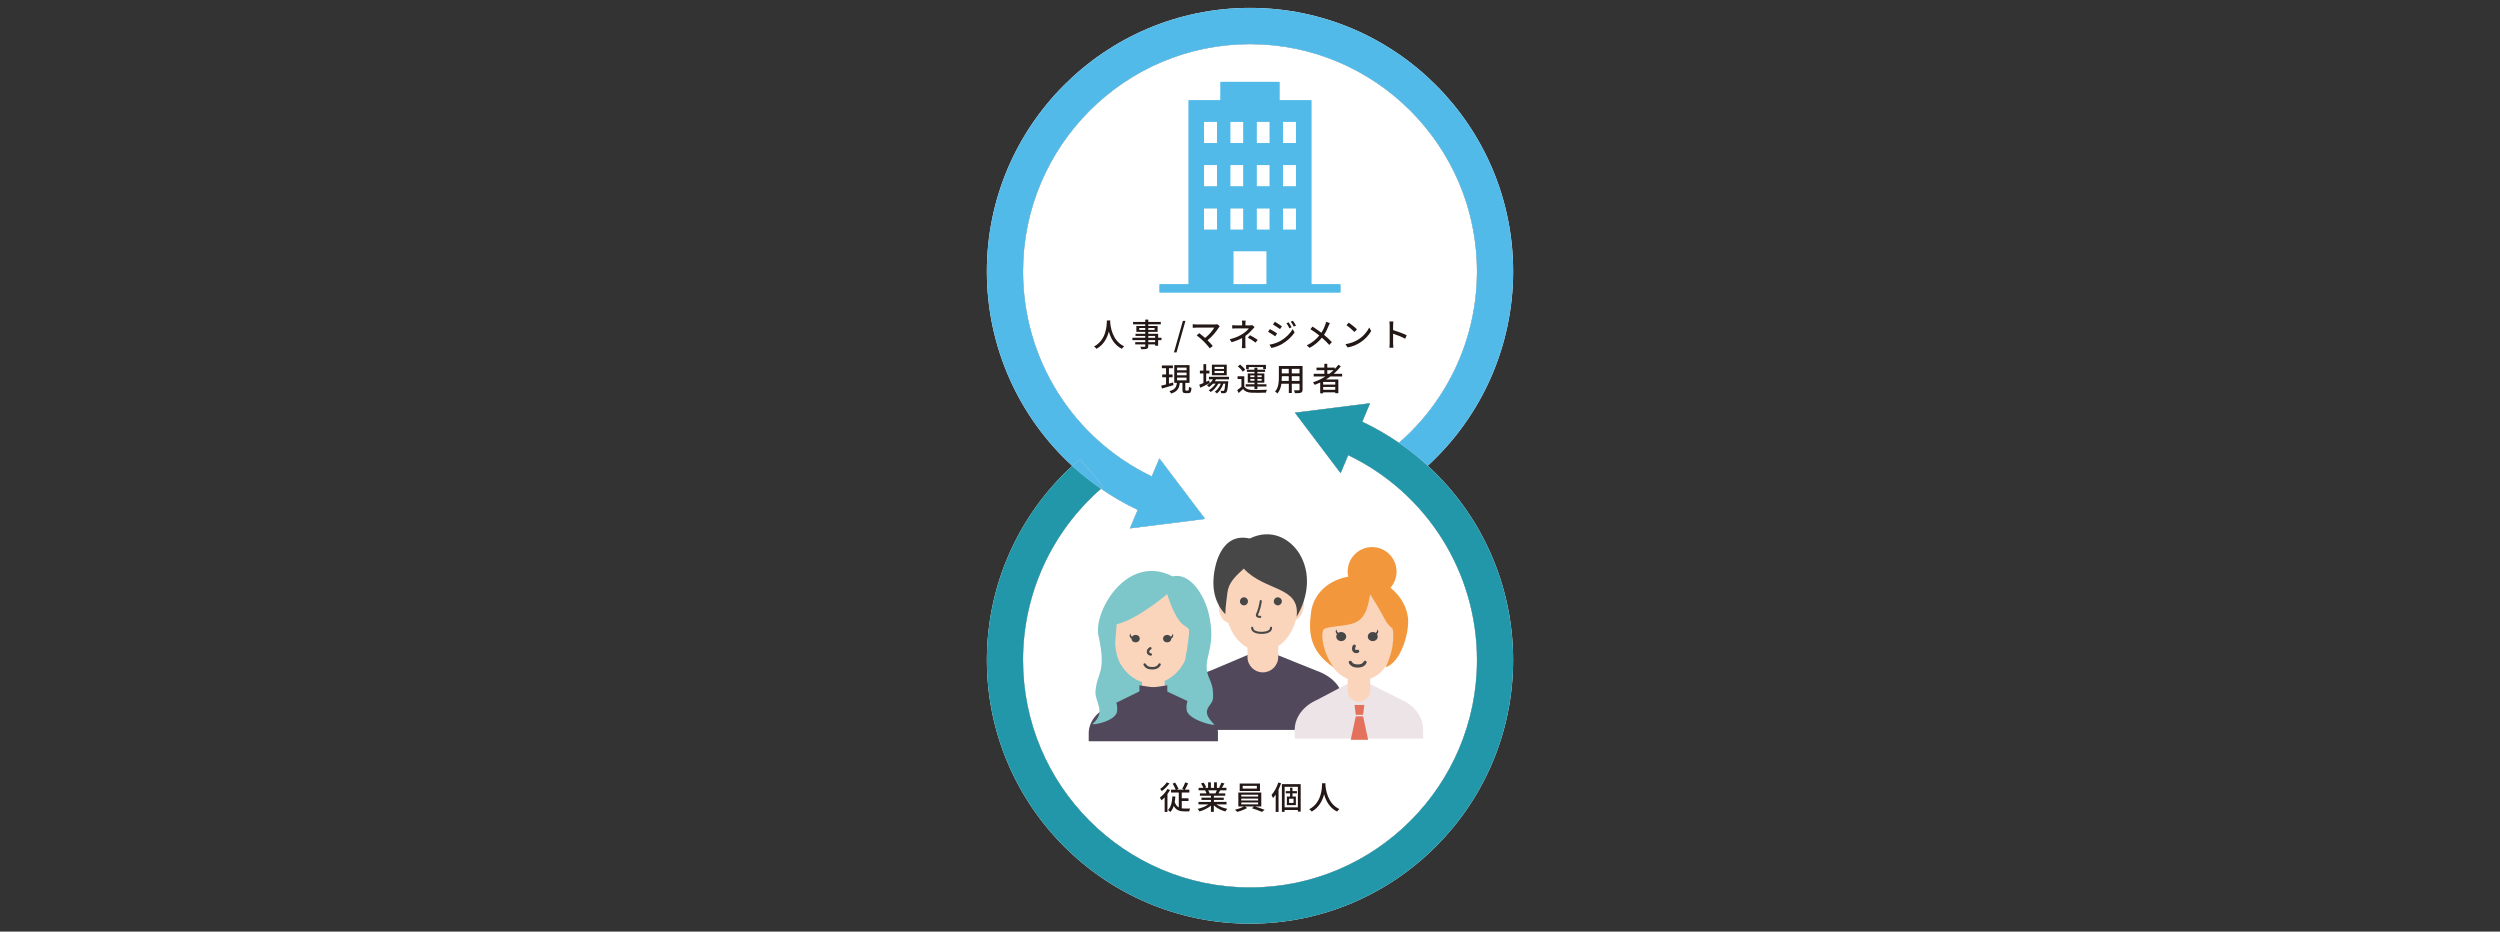 <?xml version="1.0" encoding="utf-8"?>
<!-- Generator: Adobe Illustrator 26.5.0, SVG Export Plug-In . SVG Version: 6.00 Build 0)  -->
<svg version="1.1" id="レイヤー_1" xmlns="http://www.w3.org/2000/svg" xmlns:xlink="http://www.w3.org/1999/xlink" x="0px"
	 y="0px" viewBox="0 0 950 354" style="enable-background:new 0 0 950 354;" xml:space="preserve">
<rect x="0" y="0" width="950" height="354" fill="#333333" stroke="none"/>
<style type="text/css">
	.st0{fill:#FFFFFF;}
	.st1{fill:#52B9E8;}
	.st2{fill:#52BAE9;}
	.st3{fill:#51485B;}
	.st4{fill:#FAD5BB;}
	.st5{fill:#484748;}
	.st6{fill:none;stroke:#484748;stroke-width:0.8;stroke-linecap:round;stroke-miterlimit:10;}
	.st7{fill:#F2973B;}
	.st8{fill:#EDE4E7;}
	.st9{fill:#E4715C;}
	.st10{fill:#7DC6CA;}
	.st11{fill:#231815;}
	.st12{fill:#2197A9;}
</style>
<g>
	<g>
		<g>
			<g>
				<g>
					<g>
						<path class="st0" d="M498.31,108.03V38.11h-12.12v-6.99h-22.39v6.99h-12.12v69.92h-11.05v3.1h68.72v-3.1H498.31z M462.49,87.3
							h-5v-8.14h5V87.3z M462.49,70.85h-5v-8.14h5V70.85z M462.49,54.4h-5v-8.14h5V54.4z M487.51,46.26h5.01v8.14h-5.01V46.26z
							 M487.51,62.71h5.01v8.14h-5.01V62.71z M487.51,79.16h5.01v8.14h-5.01V79.16z M477.5,46.26h5v8.14h-5V46.26z M477.5,62.71h5
							v8.14h-5V62.71z M477.5,79.16h5v8.14h-5V79.16z M467.49,46.26h5.01v8.14h-5.01V46.26z M467.49,62.71h5.01v8.14h-5.01V62.71z
							 M467.49,79.16h5.01v8.14h-5.01V79.16z M468.66,95.44h12.67v12.59h-12.67V95.44z"/>
					</g>
				</g>
			</g>
			<g>
				<g>
					<g>
						<path class="st0" d="M498.31,108.03V38.11h-12.12v-6.99h-22.39v6.99h-12.12v69.92h-11.05v3.1h68.72v-3.1H498.31z M462.49,87.3
							h-5v-8.14h5V87.3z M462.49,70.85h-5v-8.14h5V70.85z M462.49,54.4h-5v-8.14h5V54.4z M487.51,46.26h5.01v8.14h-5.01V46.26z
							 M487.51,62.71h5.01v8.14h-5.01V62.71z M487.51,79.16h5.01v8.14h-5.01V79.16z M477.5,46.26h5v8.14h-5V46.26z M477.5,62.71h5
							v8.14h-5V62.71z M477.5,79.16h5v8.14h-5V79.16z M467.49,46.26h5.01v8.14h-5.01V46.26z M467.49,62.71h5.01v8.14h-5.01V62.71z
							 M467.49,79.16h5.01v8.14h-5.01V79.16z M468.66,95.44h12.67v12.59h-12.67V95.44z"/>
					</g>
				</g>
			</g>
			<g>
				<g>
					<g>
						<path class="st0" d="M498.31,108.03V38.11h-12.12v-6.99h-22.39v6.99h-12.12v69.92h-11.05v3.1h68.72v-3.1H498.31z M462.49,87.3
							h-5v-8.14h5V87.3z M462.49,70.85h-5v-8.14h5V70.85z M462.49,54.4h-5v-8.14h5V54.4z M487.51,46.26h5.01v8.14h-5.01V46.26z
							 M487.51,62.71h5.01v8.14h-5.01V62.71z M487.51,79.16h5.01v8.14h-5.01V79.16z M477.5,46.26h5v8.14h-5V46.26z M477.5,62.71h5
							v8.14h-5V62.71z M477.5,79.16h5v8.14h-5V79.16z M467.49,46.26h5.01v8.14h-5.01V46.26z M467.49,62.71h5.01v8.14h-5.01V62.71z
							 M467.49,79.16h5.01v8.14h-5.01V79.16z M468.66,95.44h12.67v12.59h-12.67V95.44z"/>
					</g>
				</g>
			</g>
		</g>
		<path class="st0" d="M510.22,277.38h-60.68v-11.21c0-4.94,4.34-9.23,10.62-11.39l14.15-5.98h10.85l14.89,5.98
			c6.23,2.18,10.17,6.43,10.17,11.33V277.38z"/>
		<path class="st0" d="M479.88,255.5L479.88,255.5c-3.23,0-5.84-2.62-5.84-5.85v-5.72h11.68v5.72
			C485.72,252.88,483.1,255.5,479.88,255.5"/>
		<path class="st0" d="M471.22,230.48c0,3.4-1.82,6.15-4.05,6.15c-2.24,0-4.05-2.76-4.05-6.15c0-3.4,1.81-6.15,4.05-6.15
			C469.41,224.33,471.22,227.08,471.22,230.48"/>
		<path class="st0" d="M495.44,229.59c0,3.4-1.82,6.15-4.05,6.15c-2.24,0-4.05-2.76-4.05-6.15c0-3.4,1.81-6.15,4.05-6.15
			C493.63,223.44,495.44,226.2,495.44,229.59"/>
		<path class="st0" d="M493.15,229.9c0,9.73-6.15,17.62-13.74,17.62c-7.59,0-13.74-7.89-13.74-17.62c0-9.73,5.89-21.41,13.48-21.41
			C486.74,208.5,493.15,220.17,493.15,229.9"/>
		<path class="st0" d="M474.23,228.51c0,0.84-0.68,1.53-1.53,1.53s-1.53-0.68-1.53-1.53c0-0.84,0.68-1.53,1.53-1.53
			S474.23,227.66,474.23,228.51"/>
		<path class="st0" d="M487.11,228.51c0,0.84-0.68,1.53-1.53,1.53s-1.53-0.68-1.53-1.53c0-0.84,0.68-1.53,1.53-1.53
			S487.11,227.66,487.11,228.51"/>
		<path class="st0" d="M483,238.55c0,1.36-1.61,1.93-3.59,1.93s-3.59-0.57-3.59-1.93"/>
		<path class="st0" d="M479.09,228.41c-0.23,1.69-0.68,3.35-1.35,4.92c-0.06,0.14-0.13,0.29-0.12,0.45
			c0.02,0.26,0.24,0.48,0.49,0.56c0.25,0.08,0.52,0.07,0.78,0.05"/>
		<path class="st0" d="M461.09,221.53c0-6.52,2.92-19.41,13.81-16.89c8.1-3.99,15.27-0.01,18.85,5.72
			c4.61,7.55,3.32,16.76-1.06,24.07c1.59-11.83-11.95-9.57-20.05-18.35c-3.19,2.93-5.75,5.24-6.24,9.18
			c-0.21,2.03-0.66,4.65-0.8,8.11C465.6,233.36,461.09,229.35,461.09,221.53"/>
		<path class="st0" d="M530.69,217.2c0,5.14-4.16,9.31-9.29,9.31c-5.13,0-9.29-4.17-9.29-9.31c0-5.14,4.16-9.31,9.29-9.31
			C526.53,207.9,530.69,212.06,530.69,217.2"/>
		<path class="st0" d="M540.78,280.66h-48.8v-3.26c0-4.97,3.49-9.29,8.54-11.47l11.38-6.02h8.72l11.97,6.02
			c5.01,2.19,8.18,6.47,8.18,11.41V280.66z"/>
		<path class="st0" d="M516.38,266.67L516.38,266.67c-2.36,0-4.28-1.92-4.28-4.28v-7.36h8.56v7.36
			C520.66,264.76,518.75,266.67,516.38,266.67"/>
		<path class="st0" d="M529.75,239.56c0,9.8-3.21,19.08-13.84,19.08c-8.22,0-13.84-9.28-13.84-19.08c0-9.8,6.19-16.4,13.84-16.4
			C523.56,223.16,529.75,229.76,529.75,239.56"/>
		<path class="st0" d="M511.55,241.9c0,0.96-0.85,1.73-1.89,1.73c-1.05,0-1.89-0.78-1.89-1.73c0-0.96,0.85-1.73,1.89-1.73
			C510.7,240.17,511.55,240.95,511.55,241.9"/>
		<path class="st0" d="M523.54,241.9c0,0.96-0.85,1.73-1.89,1.73c-1.05,0-1.89-0.78-1.89-1.73c0-0.96,0.85-1.73,1.89-1.73
			C522.69,240.17,523.54,240.95,523.54,241.9"/>
		<g>
			<path class="st0" d="M515.92,253.68c-1.61,0-2.66-0.54-3.33-1.7c-0.16-0.29-0.06-0.65,0.22-0.82c0.29-0.16,0.65-0.06,0.82,0.22
				c0.33,0.57,0.83,1.1,2.29,1.1c1.56,0,2.04-0.61,2.27-1.07c0.15-0.3,0.51-0.42,0.8-0.27c0.3,0.15,0.42,0.51,0.27,0.8
				C518.69,253.1,517.56,253.68,515.92,253.68z"/>
		</g>
		<path class="st0" d="M521.46,240.57c0.3,0.1,0.55,0.11,0.77,0.08c0.22-0.03,0.41-0.11,0.58-0.23c0.17-0.12,0.3-0.27,0.41-0.47
			c0.1-0.2,0.17-0.44,0.18-0.75c0.25,0.19,0.37,0.54,0.33,0.89c-0.04,0.34-0.23,0.68-0.53,0.88c-0.29,0.21-0.67,0.29-1.01,0.21
			c-0.17-0.04-0.32-0.11-0.45-0.22C521.61,240.85,521.51,240.72,521.46,240.57"/>
		<path class="st0" d="M509.84,240.57c-0.05,0.15-0.15,0.28-0.28,0.39c-0.13,0.1-0.28,0.18-0.45,0.22c-0.34,0.08-0.72,0-1.01-0.21
			c-0.3-0.2-0.49-0.54-0.53-0.88c-0.04-0.34,0.08-0.69,0.33-0.89c0.01,0.31,0.07,0.55,0.18,0.75c0.11,0.2,0.24,0.35,0.41,0.47
			c0.17,0.12,0.36,0.2,0.58,0.23C509.29,240.68,509.54,240.67,509.84,240.57"/>
		<g>
			<path class="st0" d="M515.34,248.2c-0.48,0-0.9-0.19-1.2-0.55c-0.52-0.63-0.53-1.63-0.02-2.43c0.18-0.28,0.55-0.36,0.82-0.19
				c0.28,0.18,0.36,0.55,0.19,0.83c-0.25,0.39-0.23,0.83-0.06,1.03c0.15,0.18,0.43,0.12,0.64,0.04c0.31-0.12,0.65,0.04,0.77,0.34
				c0.12,0.31-0.03,0.65-0.34,0.77C515.87,248.15,515.6,248.2,515.34,248.2z"/>
		</g>
		<polygon class="st0" points="517.98,271.63 515.2,271.63 514.72,267.88 518.45,267.88 		"/>
		<polygon class="st0" points="515.2,272.2 517.98,272.2 519.89,281.13 513.28,281.13 		"/>
		<path class="st0" d="M526.54,253.55c4.11-8.66,2.67-14.59,2.67-14.59c-1.24-1.1-2.33-2.21-3.34-4.28
			c-0.35-0.71-0.81-1.56-1.31-2.44c-1.71-3-3.9-6.39-3.9-6.39c-0.68,3.44-1.25,8.01-4.68,10.18c-2.16,1.37-5.22,1.61-8.1,1.96
			c-1.67,0.2-3.28,0.44-4.61,0.94c-1.45,0.55-1.19,8.22,3.49,14.63c-9.93-6.6-9.36-14.64-8.53-21.05
			c0.93-7.21,7.6-13.77,18.23-13.69c8.49,0.07,17.5,6.96,18.56,15.87C535.66,240.06,532.46,251.68,526.54,253.55"/>
		<g>
			<g>
				<rect x="422.94" y="250.14" class="st0" width="29.52" height="22.04"/>
			</g>
			<g>
				<path class="st0" d="M462.83,281.69h-49.12v-3.04c0-4.63,3.51-8.66,8.6-10.69l11.45-5.62h8.78l12.05,5.62
					c5.04,2.05,8.23,6.03,8.23,10.64V281.69z"/>
			</g>
			<g>
				<path class="st0" d="M439.69,267.61h-2.84c-1.59,0-2.88-1.29-2.88-2.88V258h8.61v6.73
					C442.58,266.32,441.29,267.61,439.69,267.61z"/>
			</g>
			<g>
				<ellipse class="st0" cx="437.68" cy="242.02" rx="14.65" ry="17.73"/>
			</g>
			<g>
				<path class="st0" d="M439.26,270.03h-1.97c-2.38,0-4.31-1.93-4.31-4.31v-5.3l3.5,0.54c1.17,0.18,2.36,0.18,3.54,0l3.55-0.54v5.3
					C443.56,268.1,441.63,270.03,439.26,270.03z"/>
			</g>
			<g>
				<ellipse class="st0" cx="431.54" cy="242.68" rx="1.55" ry="1.42"/>
			</g>
			<g>
				<ellipse class="st0" cx="443.52" cy="242.68" rx="1.55" ry="1.42"/>
			</g>
			<g>
				<path class="st0" d="M437.8,254.4c-1.57,0-2.59-0.52-3.23-1.65c-0.13-0.23-0.05-0.51,0.18-0.64c0.23-0.13,0.51-0.05,0.64,0.18
					c0.48,0.83,1.18,1.17,2.42,1.17c1.64,0,2.16-0.66,2.4-1.15c0.12-0.23,0.4-0.33,0.63-0.21c0.23,0.12,0.33,0.4,0.21,0.63
					C440.49,253.85,439.43,254.4,437.8,254.4z"/>
			</g>
			<path class="st0" d="M443.48,242.02c0.68,0.31,1.41,0.18,1.82-0.44c0.13-0.19,0.22-0.42,0.26-0.74c0.51,0.5,0.23,1.44-0.38,1.75
				C444.59,242.96,443.66,242.73,443.48,242.02L443.48,242.02z"/>
			<g>
				<path class="st0" d="M431.54,242.14c-0.05,0.15-0.15,0.28-0.28,0.39c-0.13,0.1-0.29,0.18-0.45,0.22c-0.34,0.08-0.72,0-1.01-0.21
					c-0.3-0.2-0.49-0.55-0.53-0.89c-0.04-0.34,0.08-0.7,0.33-0.89c0.01,0.31,0.07,0.56,0.18,0.76c0.11,0.2,0.24,0.36,0.41,0.47
					c0.17,0.12,0.36,0.2,0.58,0.23C430.99,242.25,431.25,242.24,431.54,242.14z"/>
			</g>
			<g>
				<path class="st0" d="M437.29,249.18c-0.02,0-0.05,0-0.07-0.01c-0.79-0.12-1.33-0.58-1.44-1.24c-0.13-0.76,0.34-1.58,1.13-2
					c0.23-0.12,0.52-0.03,0.64,0.2c0.12,0.23,0.03,0.52-0.2,0.64c-0.48,0.25-0.69,0.71-0.64,1c0.05,0.31,0.38,0.42,0.65,0.47
					c0.26,0.04,0.43,0.28,0.39,0.54C437.72,249.02,437.52,249.18,437.29,249.18z"/>
			</g>
			<path class="st0" d="M451.73,240.86c0,0.18,0,0.36,0,0.54c0,0,0,0,0,0c-0.02,1.11-0.09,2.21-0.22,3.29c0,0.01,0,0.02,0,0.03
				c-0.15,1.35-0.37,2.66-0.69,3.91c0.06-0.3,0.11-0.6,0.16-0.89c0.3-1.78,0.47-3.37,0.55-4.7v0c0.07-0.51,0.14-1.03,0.19-1.55
				c0.01-0.28,0.01-0.57,0.01-0.85C451.73,240.72,451.73,240.79,451.73,240.86z"/>
			<g>
				<path class="st0" d="M458.61,254.56c-0.67-5.85,3.59-9.37,0.64-21.62c-1.64-6.8-7.01-15.49-13.68-13.93
					c-17.36-8.9-30.16,13.43-28.14,22.61c3.14,14.27-0.62,13.61-1.15,21.18c-0.28,3.92,4.17,7.59-0.96,12.15
					c-1.05,0.93,8.69-0.77,9.16-4.61c0.47-3.84-1.44-3.9-0.63-6.32c0.74-2.22,2.54-1.91,4.17-4.5c1.18-1.82,1.25-2.72-0.8-4.96
					c-3.45-3.76-3.45-10.47-3.45-10.47l0.55-6.87c8.02-1.88,19.2-11.46,19.2-11.46s2.08,6.88,4.78,10.32
					c1.52,1.93,2.5,1.76,3.49,3.1c0.22,1.79-0.25,4.43-0.38,5.51c0,0.01,0,0.02,0,0.03c-0.15,1.35-0.37,2.66-0.69,3.91
					c0,0-0.81,5.29-0.81,5.3c-0.7,2.79,0.9,7.34,1.65,9.56c0.81,2.42-1.1,2.48-0.63,6.32c0.47,3.84,11.42,6.39,10.42,5.4
					c-5.8-5.71-0.63-6.71-0.41-9.84C461.34,259.41,459.04,258.33,458.61,254.56z"/>
			</g>
		</g>
		<g>
			<path class="st0" d="M444.62,300.18c-0.28,0.51-0.62,1.03-0.99,1.53v6.83h-1.06v-5.56c-0.39,0.43-0.79,0.82-1.2,1.14
				c-0.11-0.23-0.44-0.79-0.62-1.04c1.07-0.78,2.19-2.02,2.87-3.25L444.62,300.18z M444.38,297.69c-0.73,1.05-1.85,2.2-2.89,2.92
				c-0.13-0.22-0.43-0.62-0.61-0.82c0.92-0.64,1.96-1.65,2.48-2.49L444.38,297.69z M449.06,307.18c0.33,0.05,0.67,0.07,1.04,0.07
				c0.31,0,1.76,0,2.15-0.01c-0.13,0.27-0.29,0.78-0.34,1.09h-1.89c-1.74,0-3.09-0.44-3.99-2.07c-0.31,0.92-0.72,1.69-1.31,2.31
				c-0.18-0.21-0.62-0.61-0.88-0.78c1.16-1.11,1.54-2.96,1.67-5.18l1.13,0.09c-0.06,0.75-0.13,1.44-0.26,2.08
				c0.37,1.05,0.9,1.67,1.56,2.04v-5.65H445v-1.09h1.78c-0.26-0.66-0.76-1.59-1.17-2.3l0.94-0.39c0.49,0.75,1.03,1.71,1.28,2.36
				l-0.68,0.33h2.91l-0.82-0.31c0.39-0.66,0.89-1.71,1.15-2.47l1.1,0.38c-0.39,0.86-0.84,1.76-1.23,2.4h1.7v1.09h-2.89v2.16h2.56
				v1.06h-2.56V307.18z"/>
			<path class="st0" d="M462.25,305.69c1.07,0.76,2.65,1.38,4.14,1.66c-0.26,0.24-0.59,0.71-0.76,1.01
				c-1.59-0.43-3.22-1.25-4.37-2.3v2.46h-1.11v-2.37c-1.16,0.98-2.81,1.77-4.33,2.2c-0.17-0.29-0.49-0.72-0.74-0.97
				c1.45-0.31,3.04-0.94,4.11-1.7h-3.77v-0.95h4.74v-0.75h-3.6v-0.86h3.6v-0.73h-4.2v-0.9h2.5c-0.11-0.34-0.32-0.78-0.51-1.11
				l0.29-0.05h-2.77v-0.95h1.81c-0.18-0.48-0.55-1.15-0.89-1.65l0.99-0.33c0.38,0.53,0.81,1.27,0.98,1.75l-0.62,0.23h1.34v-2.09
				h1.06v2.09h1.21v-2.09h1.07v2.09h1.32l-0.46-0.15c0.29-0.49,0.67-1.26,0.85-1.81l1.17,0.29c-0.33,0.6-0.7,1.21-1.01,1.66h1.76
				v0.95h-2.36c-0.23,0.42-0.48,0.82-0.68,1.16h2.59v0.9h-4.32v0.73h3.75v0.86h-3.75v0.75h4.81v0.95H462.25z M459.11,300.33
				c0.22,0.35,0.44,0.8,0.53,1.09l-0.35,0.07h2.58c0.18-0.33,0.38-0.77,0.54-1.16H459.11z"/>
			<path class="st0" d="M476.9,306.46c1.23,0.35,2.71,0.89,3.64,1.28l-1,0.79c-0.91-0.42-2.56-1.04-3.84-1.41l0.9-0.67h-3.56
				l0.88,0.59c-0.98,0.59-2.54,1.17-3.78,1.48c-0.21-0.23-0.57-0.61-0.85-0.82c1.17-0.27,2.61-0.78,3.42-1.25h-2.14v-5.28h8.72v5.28
				H476.9z M478.79,300.59h-7.71v-2.86h7.71V300.59z M471.68,302.69h6.41v-0.7h-6.41V302.69z M471.68,304.17h6.41v-0.71h-6.41
				V304.17z M471.68,305.65h6.41v-0.72h-6.41V305.65z M477.6,298.63h-5.38v1.05h5.38V298.63z"/>
			<path class="st0" d="M486.81,297.65c-0.27,0.79-0.59,1.59-0.96,2.35v8.53h-1.09v-6.6c-0.33,0.49-0.66,0.95-1.01,1.34
				c-0.09-0.28-0.39-0.9-0.56-1.2c1.04-1.16,2-2.93,2.58-4.73L486.81,297.65z M494.26,297.98v10.42h-1.07v-0.61h-5.03v0.72h-1.04
				v-10.53H494.26z M493.19,306.79v-7.81h-5.03v7.81H493.19z M491.14,301.47v1.22h1.29v3.25h-3.42v-3.25h1.22v-1.22h-1.64v-0.84
				h1.64v-1.32h0.9v1.32h1.7v0.84H491.14z M491.55,303.51h-1.7v1.61h1.7V303.51z"/>
			<path class="st0" d="M503.7,297.63c-0.01,0.17-0.01,0.38-0.04,0.6c0.11,1.63,0.74,7.12,5.31,9.22c-0.35,0.27-0.68,0.65-0.87,0.95
				c-2.95-1.43-4.31-4.23-4.94-6.59c-0.59,2.34-1.87,4.98-4.7,6.6c-0.21-0.29-0.57-0.65-0.94-0.89c4.88-2.61,4.81-8.28,4.89-9.89
				H503.7z"/>
		</g>
		<g>
			<path class="st0" d="M561.25,103.15c0-47.63-38.69-86.38-86.25-86.38s-86.25,38.75-86.25,86.38c0,33.43,19.07,63.55,48.93,77.89
				l2.88-6.84l17.38,22.99l-28.57,3.59l2.96-7.03c-4.91-2.32-9.56-5.02-13.95-8.03c-18.84,16.44-29.63,40.09-29.63,65.13
				c0,47.63,38.69,86.38,86.25,86.38s86.25-38.75,86.25-86.38c0-33.43-19.07-63.55-48.93-77.89l-2.88,6.84l-17.38-22.99l28.57-3.59
				l-2.96,7.03c4.91,2.32,9.57,5.01,13.95,8.02C550.46,151.84,561.25,128.19,561.25,103.15z"/>
			<g>
				<path class="st0" d="M475,351c-55.14,0-100-44.93-100-100.15c0-28.18,11.78-54.86,32.44-73.82c3.43,3.13,7.07,6.03,10.95,8.69
					c-18.84,16.44-29.64,40.1-29.64,65.14c0,47.63,38.69,86.38,86.25,86.38s86.25-38.75,86.25-86.38
					c0-33.43-19.08-63.55-48.94-77.89l-2.88,6.84l-17.37-22.98l28.56-3.58l-2.96,7.02c4.91,2.33,9.58,5.02,13.96,8.02
					c3.86,2.65,7.51,5.56,10.94,8.7c20.33,18.62,32.44,45.19,32.44,73.87C575,306.07,530.14,351,475,351z"/>
			</g>
			<path class="st0" d="M419.27,184.92c-0.3,0.26-0.59,0.53-0.89,0.8c4.39,3.01,9.04,5.71,13.95,8.03l-2.96,7.03l28.57-3.59
				l-17.38-22.99l-2.88,6.84c-29.86-14.34-48.93-44.46-48.93-77.89c0-47.63,38.69-86.38,86.25-86.38s86.25,38.75,86.25,86.38
				c0,25.04-10.79,48.69-29.63,65.13c3.87,2.66,7.52,5.56,10.94,8.69c20.66-18.97,32.44-45.65,32.44-73.82C575,47.93,530.14,3,475,3
				S375,47.93,375,103.15c0,28.68,12.12,55.25,32.44,73.87c0.96-0.88,1.94-1.76,2.94-2.61L419.27,184.92z"/>
			<path class="st0" d="M419.27,184.92l-8.89-10.51c-1,0.85-1.98,1.72-2.94,2.61c3.42,3.13,7.07,6.04,10.94,8.7
				C418.68,185.46,418.97,185.18,419.27,184.92z"/>
		</g>
		<g>
			<path class="st0" d="M421.91,121.78c-0.01,0.17-0.01,0.38-0.04,0.6c0.11,1.63,0.74,7.12,5.31,9.22
				c-0.35,0.27-0.68,0.65-0.87,0.95c-2.95-1.43-4.31-4.23-4.94-6.59c-0.59,2.34-1.87,4.98-4.7,6.6c-0.21-0.29-0.57-0.65-0.94-0.89
				c4.88-2.6,4.81-8.28,4.89-9.89H421.91z"/>
			<path class="st0" d="M441.36,129.25h-1.27v2.14h-1.15v-0.53h-2.6v0.64c0,0.62-0.16,0.88-0.57,1.04
				c-0.42,0.15-1.05,0.16-2.07,0.16c-0.06-0.26-0.23-0.67-0.39-0.92c0.67,0.02,1.4,0.02,1.6,0.01c0.22-0.01,0.29-0.07,0.29-0.28
				v-0.65h-3.81v-0.86h3.81v-0.76h-4.88v-0.89h4.88v-0.7h-3.7v-0.81h3.7v-0.72h-3.38v-2.25h3.38v-0.62h-4.63v-0.92h4.63v-0.89h1.15
				v0.89h4.76v0.92h-4.76v0.62h3.55v2.25h-3.55v0.72h3.75v1.5h1.27V129.25z M435.2,125.38v-0.73h-2.29v0.73H435.2z M436.35,124.65
				v0.73h2.4v-0.73H436.35z M436.35,128.36h2.6v-0.7h-2.6V128.36z M438.95,129.25h-2.6v0.76h2.6V129.25z"/>
			<path class="st0" d="M449.49,121.94h0.98l-3.39,11.97h-0.98L449.49,121.94z"/>
			<path class="st0" d="M463.17,124.41c-0.88,1.44-2.44,3.42-4.31,4.89c0.72,0.72,1.51,1.58,2,2.16l-1.12,0.91
				c-0.49-0.66-1.48-1.76-2.26-2.57c-0.73-0.72-2.06-1.9-2.75-2.37l1-0.82c0.46,0.34,1.38,1.09,2.2,1.81
				c1.61-1.23,2.89-2.87,3.49-3.92h-6.86c-0.49,0-1.06,0.05-1.32,0.07v-1.37c0.33,0.05,0.9,0.1,1.32,0.1h7.06
				c0.39,0,0.73-0.04,0.94-0.11l0.96,0.79C463.39,124.14,463.25,124.29,463.17,124.41z"/>
			<path class="st0" d="M473.26,122.93v0.72h1.78c0.32,0,0.63-0.04,0.87-0.1l0.81,0.77c-0.26,0.27-0.57,0.61-0.79,0.86
				c-0.62,0.72-1.61,1.71-2.69,2.48v3.2c0,0.45,0.04,1.06,0.06,1.44h-1.39c0.05-0.35,0.09-0.99,0.09-1.44v-2.41
				c-1.13,0.62-2.45,1.16-3.96,1.6l-0.74-1.14c2.33-0.54,3.88-1.36,4.97-2.07c1.03-0.66,1.9-1.5,2.29-2.05h-4.78
				c-0.44,0-1.16,0.02-1.54,0.05v-1.27c0.42,0.05,1.1,0.07,1.51,0.07h2.27v-0.72c0-0.37-0.02-0.82-0.07-1.1h1.39
				C473.3,122.12,473.26,122.58,473.26,122.93z M474.19,128.3l0.79-0.92c1.14,0.61,1.78,0.98,2.94,1.76l-0.81,1.06
				C476.06,129.4,475.29,128.9,474.19,128.3z"/>
			<path class="st0" d="M485.3,126.71l-0.71,1.09c-0.63-0.47-1.94-1.3-2.71-1.71l0.68-1.05
				C483.34,125.45,484.73,126.31,485.3,126.71z M486.53,129.58c2.04-1.16,3.7-2.8,4.68-4.54l0.74,1.3c-1.1,1.66-2.8,3.23-4.77,4.39
				c-1.23,0.71-2.94,1.3-4.05,1.5l-0.72-1.26C483.76,130.75,485.25,130.29,486.53,129.58z M487.14,124.01l-0.73,1.05
				c-0.62-0.45-1.93-1.31-2.67-1.74l0.7-1.06C485.19,122.69,486.56,123.59,487.14,124.01z M490.81,124.38l-0.85,0.37
				c-0.32-0.7-0.67-1.33-1.1-1.92l0.83-0.35C490.01,122.95,490.53,123.8,490.81,124.38z M492.48,123.74l-0.85,0.38
				c-0.34-0.7-0.72-1.31-1.15-1.88l0.84-0.35C491.66,122.33,492.17,123.18,492.48,123.74z"/>
			<path class="st0" d="M504.89,123.77c-0.39,1.01-0.98,2.32-1.76,3.47c1.09,0.89,2.14,1.85,2.98,2.76l-0.98,1.08
				c-0.88-1.01-1.8-1.88-2.81-2.76c-1.11,1.36-2.58,2.75-4.68,3.88l-1.07-0.97c2.07-0.99,3.55-2.26,4.75-3.74
				c-0.89-0.72-2.16-1.66-3.37-2.41l0.81-0.98c1.03,0.65,2.38,1.59,3.36,2.34c0.72-1.06,1.17-2.15,1.53-3.15
				c0.1-0.27,0.21-0.71,0.27-1l1.42,0.5C505.2,123.02,504.99,123.5,504.89,123.77z"/>
			<path class="st0" d="M516.07,129.07c1.96-1.21,3.49-3.04,4.24-4.61l0.74,1.33c-0.88,1.59-2.38,3.25-4.28,4.43
				c-1.23,0.76-2.78,1.48-4.68,1.82l-0.82-1.26C513.31,130.48,514.89,129.79,516.07,129.07z M515.65,125.16l-0.96,0.99
				c-0.63-0.65-2.15-1.98-3.05-2.59l0.89-0.95C513.38,123.18,514.97,124.45,515.65,125.16z"/>
			<path class="st0" d="M528.08,123.52c0-0.39-0.04-0.95-0.11-1.37h1.5c-0.04,0.4-0.09,0.94-0.09,1.37v1.91
				c1.62,0.49,3.94,1.36,5.16,1.96l-0.55,1.33c-1.28-0.7-3.27-1.47-4.61-1.91v3.78c0,0.38,0.04,1.12,0.1,1.56h-1.5
				c0.06-0.43,0.1-1.09,0.1-1.56V123.52z"/>
			<path class="st0" d="M445.92,146.36c-1.53,0.46-3.15,0.93-4.37,1.28l-0.28-1.09c0.51-0.11,1.15-0.28,1.83-0.46v-2.74h-1.46v-1.05
				h1.46v-2.38h-1.59v-1.05h4.19v1.05h-1.5v2.38h1.38v1.05h-1.38v2.43l1.56-0.44L445.92,146.36z M451.47,148.41
				c0.26,0,0.31-0.18,0.34-1.42c0.22,0.18,0.67,0.35,0.95,0.43c-0.1,1.56-0.37,1.97-1.16,1.97h-1.06c-0.98,0-1.21-0.32-1.21-1.33
				v-2.58h-1c-0.22,1.96-0.83,3.31-3.31,4.07c-0.11-0.27-0.4-0.72-0.63-0.93c2.18-0.58,2.65-1.61,2.83-3.14h-1v-6.72h5.8v6.72h-1.6
				v2.57c0,0.33,0.05,0.37,0.31,0.37H451.47z M447.29,140.7h3.61v-1.01h-3.61V140.7z M447.29,142.61h3.61v-1.03h-3.61V142.61z
				 M447.29,144.52h3.61v-1.03h-3.61V144.52z"/>
			<path class="st0" d="M459.71,145.58c-1.22,0.62-2.54,1.28-3.56,1.77l-0.44-1.14c0.44-0.17,0.99-0.4,1.59-0.66v-3.64h-1.34v-1.08
				h1.34v-2.47h1.05v2.47h1.23v1.08h-1.23v3.18c0.37-0.17,0.74-0.34,1.12-0.51L459.71,145.58z M462.08,144.14
				c-0.13,0.26-0.28,0.5-0.45,0.73h5.1c0,0-0.01,0.28-0.02,0.43c-0.2,2.45-0.38,3.4-0.71,3.77c-0.21,0.23-0.44,0.31-0.73,0.34
				c-0.28,0.02-0.73,0.04-1.22,0.01c-0.01-0.27-0.11-0.67-0.26-0.92c0.42,0.05,0.79,0.05,0.95,0.05c0.18,0,0.28-0.01,0.38-0.13
				c0.18-0.21,0.34-0.9,0.49-2.63h-0.73c-0.49,1.42-1.44,2.95-2.45,3.72c-0.18-0.21-0.54-0.48-0.82-0.64
				c0.95-0.64,1.81-1.85,2.32-3.08h-0.96c-0.66,1.21-1.82,2.51-2.91,3.19c-0.17-0.23-0.49-0.51-0.76-0.68
				c0.96-0.51,1.96-1.49,2.64-2.51h-1.03c-0.46,0.51-0.98,0.95-1.5,1.31c-0.16-0.18-0.55-0.55-0.77-0.71
				c0.92-0.53,1.74-1.32,2.31-2.25h-1.56v-0.97h7.63v0.97H462.08z M466.16,142.59h-5.64v-4.01h5.64V142.59z M465.11,139.4h-3.56v0.8
				h3.56V139.4z M465.11,140.96h-3.56v0.81h3.56V140.96z"/>
			<path class="st0" d="M472.84,146.9c0.53,0.84,1.49,1.22,2.84,1.28c1.38,0.06,4.21,0.02,5.76-0.09c-0.13,0.26-0.31,0.78-0.37,1.11
				c-1.4,0.06-3.99,0.09-5.41,0.04c-1.51-0.06-2.56-0.47-3.31-1.41c-0.51,0.5-1.05,0.99-1.65,1.52l-0.56-1.13
				c0.49-0.33,1.09-0.79,1.6-1.25v-2.95h-1.46v-1.05h2.55V146.9z M472.25,141.23c-0.34-0.61-1.16-1.45-1.88-2.04l0.87-0.64
				c0.71,0.55,1.56,1.36,1.93,1.96L472.25,141.23z M476.7,146.88h-3.33v-0.86h3.33v-0.6h-2.55v-3.5h2.55v-0.61h-2.88v-0.82h2.88
				v-0.76h1.11v0.76h2.93v0.82h-2.93v0.61h2.64v3.5h-2.64v0.6h3.44v0.86h-3.44v1h-1.11V146.88z M474.53,140.26h-1v-1.61h7.53v1.61
				h-1.05v-0.77h-5.48V140.26z M475.12,143.32h1.58v-0.66h-1.58V143.32z M476.7,144.69V144h-1.58v0.68H476.7z M477.81,142.66v0.66
				h1.62v-0.66H477.81z M479.43,144h-1.62v0.68h1.62V144z"/>
			<path class="st0" d="M494.96,148.04c0,0.66-0.16,1-0.6,1.17c-0.45,0.18-1.16,0.21-2.28,0.2c-0.05-0.31-0.23-0.81-0.38-1.1
				c0.78,0.04,1.59,0.02,1.82,0.02c0.22,0,0.31-0.07,0.31-0.31v-2.19h-2.95v3.5h-1.13v-3.5h-2.81c-0.2,1.34-0.64,2.71-1.53,3.7
				c-0.17-0.22-0.63-0.61-0.89-0.74c1.33-1.48,1.45-3.64,1.45-5.37v-4.35h9V148.04z M489.73,144.76v-1.81h-2.65v0.49
				c0,0.42-0.01,0.87-0.05,1.32H489.73z M487.08,140.17v1.72h2.65v-1.72H487.08z M493.82,140.17h-2.95v1.72h2.95V140.17z
				 M493.82,144.76v-1.81h-2.95v1.81H493.82z"/>
			<path class="st0" d="M505.54,143.05c-0.55,0.42-1.12,0.78-1.71,1.15h4.74v5.22h-1.17v-0.33h-4.6v0.38h-1.12v-4.11
				c-0.68,0.32-1.38,0.61-2.07,0.88c-0.13-0.26-0.49-0.71-0.7-0.94c1.68-0.56,3.31-1.32,4.77-2.25h-4.47v-1.01h4.04v-1.37h-2.98
				v-0.99h2.98v-1.43h1.12v1.43h2.84v0.54c0.49-0.5,0.94-1.03,1.33-1.58l0.98,0.51c-0.77,1.05-1.69,2.01-2.7,2.89h3.2v1.01H505.54z
				 M507.4,145.14h-4.6v1.01h4.6V145.14z M507.4,148.12v-1.08h-4.6v1.08H507.4z M505.16,142.04c0.57-0.43,1.1-0.89,1.6-1.37h-2.39
				v1.37H505.16z"/>
		</g>
	</g>
	<g>
		<g>
			<g>
				<g>
					<g>
						<path class="st1" d="M498.31,108.03V38.11h-12.12v-6.99h-22.39v6.99h-12.12v69.92h-11.05v3.1h68.72v-3.1H498.31z M462.49,87.3
							h-5v-8.14h5V87.3z M462.49,70.85h-5v-8.14h5V70.85z M462.49,54.4h-5v-8.14h5V54.4z M487.51,46.26h5.01v8.14h-5.01V46.26z
							 M487.51,62.71h5.01v8.14h-5.01V62.71z M487.51,79.16h5.01v8.14h-5.01V79.16z M477.5,46.26h5v8.14h-5V46.26z M477.5,62.71h5
							v8.14h-5V62.71z M477.5,79.16h5v8.14h-5V79.16z M467.49,46.26h5.01v8.14h-5.01V46.26z M467.49,62.71h5.01v8.14h-5.01V62.71z
							 M467.49,79.16h5.01v8.14h-5.01V79.16z M468.66,95.44h12.67v12.59h-12.67V95.44z"/>
					</g>
				</g>
			</g>
			<g>
				<g>
					<g>
						<path class="st2" d="M498.31,108.03V38.11h-12.12v-6.99h-22.39v6.99h-12.12v69.92h-11.05v3.1h68.72v-3.1H498.31z M462.49,87.3
							h-5v-8.14h5V87.3z M462.49,70.85h-5v-8.14h5V70.85z M462.49,54.4h-5v-8.14h5V54.4z M487.51,46.26h5.01v8.14h-5.01V46.26z
							 M487.51,62.71h5.01v8.14h-5.01V62.71z M487.51,79.16h5.01v8.14h-5.01V79.16z M477.5,46.26h5v8.14h-5V46.26z M477.5,62.71h5
							v8.14h-5V62.71z M477.5,79.16h5v8.14h-5V79.16z M467.49,46.26h5.01v8.14h-5.01V46.26z M467.49,62.71h5.01v8.14h-5.01V62.71z
							 M467.49,79.16h5.01v8.14h-5.01V79.16z M468.66,95.44h12.67v12.59h-12.67V95.44z"/>
					</g>
				</g>
			</g>
		</g>
		<path class="st3" d="M510.22,277.38h-60.68v-11.21c0-4.94,4.34-9.23,10.62-11.39l14.15-5.98h10.85l14.89,5.98
			c6.23,2.18,10.17,6.43,10.17,11.33V277.38z"/>
		<path class="st4" d="M479.88,255.5L479.88,255.5c-3.23,0-5.84-2.62-5.84-5.85v-5.72h11.68v5.72
			C485.72,252.88,483.1,255.5,479.88,255.5"/>
		<path class="st4" d="M471.22,230.48c0,3.4-1.82,6.15-4.05,6.15c-2.24,0-4.05-2.76-4.05-6.15c0-3.4,1.81-6.15,4.05-6.15
			C469.41,224.33,471.22,227.08,471.22,230.48"/>
		<path class="st4" d="M495.44,229.59c0,3.4-1.82,6.15-4.05,6.15c-2.24,0-4.05-2.76-4.05-6.15c0-3.4,1.81-6.15,4.05-6.15
			C493.63,223.44,495.44,226.2,495.44,229.59"/>
		<path class="st4" d="M493.15,229.9c0,9.73-6.15,17.62-13.74,17.62c-7.59,0-13.74-7.89-13.74-17.62c0-9.73,5.89-21.41,13.48-21.41
			C486.74,208.5,493.15,220.17,493.15,229.9"/>
		<path class="st5" d="M474.23,228.51c0,0.84-0.68,1.53-1.53,1.53s-1.53-0.68-1.53-1.53c0-0.84,0.68-1.53,1.53-1.53
			S474.23,227.66,474.23,228.51"/>
		<path class="st5" d="M487.11,228.51c0,0.84-0.68,1.53-1.53,1.53s-1.53-0.68-1.53-1.53c0-0.84,0.68-1.53,1.53-1.53
			S487.11,227.66,487.11,228.51"/>
		<path class="st6" d="M483,238.55c0,1.36-1.61,1.93-3.59,1.93s-3.59-0.57-3.59-1.93"/>
		<path class="st6" d="M479.09,228.41c-0.23,1.69-0.68,3.35-1.35,4.92c-0.06,0.14-0.13,0.29-0.12,0.45
			c0.02,0.26,0.24,0.48,0.49,0.56c0.25,0.08,0.52,0.07,0.78,0.05"/>
		<path class="st5" d="M461.09,221.53c0-6.52,2.92-19.41,13.81-16.89c8.1-3.99,15.27-0.01,18.85,5.72
			c4.61,7.55,3.32,16.76-1.06,24.07c1.59-11.83-11.95-9.57-20.05-18.35c-3.19,2.93-5.75,5.24-6.24,9.18
			c-0.21,2.03-0.66,4.65-0.8,8.11C465.6,233.36,461.09,229.35,461.09,221.53"/>
		<path class="st7" d="M530.69,217.2c0,5.14-4.16,9.31-9.29,9.31c-5.13,0-9.29-4.17-9.29-9.31c0-5.14,4.16-9.31,9.29-9.31
			C526.53,207.9,530.69,212.06,530.69,217.2"/>
		<path class="st8" d="M540.78,280.66h-48.8v-3.26c0-4.97,3.49-9.29,8.54-11.47l11.38-6.02h8.72l11.97,6.02
			c5.01,2.19,8.18,6.47,8.18,11.41V280.66z"/>
		<path class="st4" d="M516.38,266.67L516.38,266.67c-2.36,0-4.28-1.92-4.28-4.28v-7.36h8.56v7.36
			C520.66,264.76,518.75,266.67,516.38,266.67"/>
		<path class="st4" d="M529.75,239.56c0,9.8-3.21,19.08-13.84,19.08c-8.22,0-13.84-9.28-13.84-19.08c0-9.8,6.19-16.4,13.84-16.4
			C523.56,223.16,529.75,229.76,529.75,239.56"/>
		<path class="st5" d="M511.55,241.9c0,0.96-0.85,1.73-1.89,1.73c-1.05,0-1.89-0.78-1.89-1.73c0-0.96,0.85-1.73,1.89-1.73
			C510.7,240.17,511.55,240.95,511.55,241.9"/>
		<path class="st5" d="M523.54,241.9c0,0.96-0.85,1.73-1.89,1.73c-1.05,0-1.89-0.78-1.89-1.73c0-0.96,0.85-1.73,1.89-1.73
			C522.69,240.17,523.54,240.95,523.54,241.9"/>
		<g>
			<path class="st5" d="M515.92,253.68c-1.61,0-2.66-0.54-3.33-1.7c-0.16-0.29-0.06-0.65,0.22-0.82c0.29-0.16,0.65-0.06,0.82,0.22
				c0.33,0.57,0.83,1.1,2.29,1.1c1.56,0,2.04-0.61,2.27-1.07c0.15-0.3,0.51-0.42,0.8-0.27c0.3,0.15,0.42,0.51,0.27,0.8
				C518.69,253.1,517.56,253.68,515.92,253.68z"/>
		</g>
		<path class="st5" d="M521.46,240.57c0.3,0.1,0.55,0.11,0.77,0.08c0.22-0.03,0.41-0.11,0.58-0.23c0.17-0.12,0.3-0.27,0.41-0.47
			c0.1-0.2,0.17-0.44,0.18-0.75c0.25,0.19,0.37,0.54,0.33,0.89c-0.04,0.34-0.23,0.68-0.53,0.88c-0.29,0.21-0.67,0.29-1.01,0.21
			c-0.17-0.04-0.32-0.11-0.45-0.22C521.61,240.85,521.51,240.72,521.46,240.57"/>
		<path class="st5" d="M509.84,240.57c-0.05,0.15-0.15,0.28-0.28,0.39c-0.13,0.1-0.28,0.18-0.45,0.22c-0.34,0.08-0.72,0-1.01-0.21
			c-0.3-0.2-0.49-0.54-0.53-0.88c-0.04-0.34,0.08-0.69,0.33-0.89c0.01,0.31,0.07,0.55,0.18,0.75c0.11,0.2,0.24,0.35,0.41,0.47
			c0.17,0.12,0.36,0.2,0.58,0.23C509.29,240.68,509.54,240.67,509.84,240.57"/>
		<g>
			<path class="st5" d="M515.34,248.2c-0.48,0-0.9-0.19-1.2-0.55c-0.52-0.63-0.53-1.63-0.02-2.43c0.18-0.28,0.55-0.36,0.82-0.19
				c0.28,0.18,0.36,0.55,0.19,0.83c-0.25,0.39-0.23,0.83-0.06,1.03c0.15,0.18,0.43,0.12,0.64,0.04c0.31-0.12,0.65,0.04,0.77,0.34
				c0.12,0.31-0.03,0.65-0.34,0.77C515.87,248.15,515.6,248.2,515.34,248.2z"/>
		</g>
		<polygon class="st9" points="517.98,271.63 515.2,271.63 514.72,267.88 518.45,267.88 		"/>
		<polygon class="st9" points="515.2,272.2 517.98,272.2 519.89,281.13 513.28,281.13 		"/>
		<path class="st7" d="M526.54,253.55c4.11-8.66,2.67-14.59,2.67-14.59c-1.24-1.1-2.33-2.21-3.34-4.28
			c-0.35-0.71-0.81-1.56-1.31-2.44c-1.71-3-3.9-6.39-3.9-6.39c-0.68,3.44-1.25,8.01-4.68,10.18c-2.16,1.37-5.22,1.61-8.1,1.96
			c-1.67,0.2-3.28,0.44-4.61,0.94c-1.45,0.55-1.19,8.22,3.49,14.63c-9.93-6.6-9.36-14.64-8.53-21.05
			c0.93-7.21,7.6-13.77,18.23-13.69c8.49,0.07,17.5,6.96,18.56,15.87C535.66,240.06,532.46,251.68,526.54,253.55"/>
		<g>
			<g>
				<rect x="422.94" y="250.14" class="st10" width="29.52" height="22.04"/>
			</g>
			<g>
				<path class="st3" d="M462.83,281.69h-49.12v-3.04c0-4.63,3.51-8.66,8.6-10.69l11.45-5.62h8.78l12.05,5.62
					c5.04,2.05,8.23,6.03,8.23,10.64V281.69z"/>
			</g>
			<g>
				<path class="st4" d="M439.69,267.61h-2.84c-1.59,0-2.88-1.29-2.88-2.88V258h8.61v6.73
					C442.58,266.32,441.29,267.61,439.69,267.61z"/>
			</g>
			<g>
				<ellipse class="st4" cx="437.68" cy="242.02" rx="14.65" ry="17.73"/>
			</g>
			<g>
				<path class="st3" d="M439.26,270.03h-1.97c-2.38,0-4.31-1.93-4.31-4.31v-5.3l3.5,0.54c1.17,0.18,2.36,0.18,3.54,0l3.55-0.54v5.3
					C443.56,268.1,441.63,270.03,439.26,270.03z"/>
			</g>
			<g>
				<ellipse class="st5" cx="431.54" cy="242.68" rx="1.55" ry="1.42"/>
			</g>
			<g>
				<ellipse class="st5" cx="443.52" cy="242.68" rx="1.55" ry="1.42"/>
			</g>
			<g>
				<path class="st5" d="M437.8,254.4c-1.57,0-2.59-0.52-3.23-1.65c-0.13-0.23-0.05-0.51,0.18-0.64c0.23-0.13,0.51-0.05,0.64,0.18
					c0.48,0.83,1.18,1.17,2.42,1.17c1.64,0,2.16-0.66,2.4-1.15c0.12-0.23,0.4-0.33,0.63-0.21c0.23,0.12,0.33,0.4,0.21,0.63
					C440.49,253.85,439.43,254.4,437.8,254.4z"/>
			</g>
			<path class="st5" d="M443.48,242.02c0.68,0.31,1.41,0.18,1.82-0.44c0.13-0.19,0.22-0.42,0.26-0.74c0.51,0.5,0.23,1.44-0.38,1.75
				C444.59,242.96,443.66,242.73,443.48,242.02L443.48,242.02z"/>
			<g>
				<path class="st5" d="M431.54,242.14c-0.05,0.15-0.15,0.28-0.28,0.39c-0.13,0.1-0.29,0.18-0.45,0.22c-0.34,0.08-0.72,0-1.01-0.21
					c-0.3-0.2-0.49-0.55-0.53-0.89c-0.04-0.34,0.08-0.7,0.33-0.89c0.01,0.31,0.07,0.56,0.18,0.76c0.11,0.2,0.24,0.36,0.41,0.47
					c0.17,0.12,0.36,0.2,0.58,0.23C430.99,242.25,431.25,242.24,431.54,242.14z"/>
			</g>
			<g>
				<path class="st5" d="M437.29,249.18c-0.02,0-0.05,0-0.07-0.01c-0.79-0.12-1.33-0.58-1.44-1.24c-0.13-0.76,0.34-1.58,1.13-2
					c0.23-0.12,0.52-0.03,0.64,0.2c0.12,0.23,0.03,0.52-0.2,0.64c-0.48,0.25-0.69,0.71-0.64,1c0.05,0.31,0.38,0.42,0.65,0.47
					c0.26,0.04,0.43,0.28,0.39,0.54C437.72,249.02,437.52,249.18,437.29,249.18z"/>
			</g>
			<path class="st10" d="M451.73,240.86c0,0.18,0,0.36,0,0.54c0,0,0,0,0,0c-0.02,1.11-0.09,2.21-0.22,3.29c0,0.01,0,0.02,0,0.03
				c-0.15,1.35-0.37,2.66-0.69,3.91c0.06-0.3,0.11-0.6,0.16-0.89c0.3-1.78,0.47-3.37,0.55-4.7v0c0.07-0.51,0.14-1.03,0.19-1.55
				c0.01-0.28,0.01-0.57,0.01-0.85C451.73,240.72,451.73,240.79,451.73,240.86z"/>
			<g>
				<path class="st10" d="M458.61,254.56c-0.67-5.85,3.59-9.37,0.64-21.62c-1.64-6.8-7.01-15.49-13.68-13.93
					c-17.36-8.9-30.16,13.43-28.14,22.61c3.14,14.27-0.62,13.61-1.15,21.18c-0.28,3.92,4.17,7.59-0.96,12.15
					c-1.05,0.93,8.69-0.77,9.16-4.61c0.47-3.84-1.44-3.9-0.63-6.32c0.74-2.22,2.54-1.91,4.17-4.5c1.18-1.82,1.25-2.72-0.8-4.96
					c-3.45-3.76-3.45-10.47-3.45-10.47l0.55-6.87c8.02-1.88,19.2-11.46,19.2-11.46s2.08,6.88,4.78,10.32
					c1.52,1.93,2.5,1.76,3.49,3.1c0.22,1.79-0.25,4.43-0.38,5.51c0,0.01,0,0.02,0,0.03c-0.15,1.35-0.37,2.66-0.69,3.91
					c0,0-0.81,5.29-0.81,5.3c-0.7,2.79,0.9,7.34,1.65,9.56c0.81,2.42-1.1,2.48-0.63,6.32c0.47,3.84,11.42,6.39,10.42,5.4
					c-5.8-5.71-0.63-6.71-0.41-9.84C461.34,259.41,459.04,258.33,458.61,254.56z"/>
			</g>
		</g>
		<g>
			<path class="st11" d="M444.62,300.18c-0.28,0.51-0.62,1.03-0.99,1.53v6.83h-1.06v-5.56c-0.39,0.43-0.79,0.82-1.2,1.14
				c-0.11-0.23-0.44-0.79-0.62-1.04c1.07-0.78,2.19-2.02,2.87-3.25L444.62,300.18z M444.38,297.69c-0.73,1.05-1.85,2.2-2.89,2.92
				c-0.13-0.22-0.43-0.62-0.61-0.82c0.92-0.64,1.96-1.65,2.48-2.49L444.38,297.69z M449.06,307.18c0.33,0.05,0.67,0.07,1.04,0.07
				c0.31,0,1.76,0,2.15-0.01c-0.13,0.27-0.29,0.78-0.34,1.09h-1.89c-1.74,0-3.09-0.44-3.99-2.07c-0.31,0.92-0.72,1.69-1.31,2.31
				c-0.18-0.21-0.62-0.61-0.88-0.78c1.16-1.11,1.54-2.96,1.67-5.18l1.13,0.09c-0.06,0.75-0.13,1.44-0.26,2.08
				c0.37,1.05,0.9,1.67,1.56,2.04v-5.65H445v-1.09h1.78c-0.26-0.66-0.76-1.59-1.17-2.3l0.94-0.39c0.49,0.75,1.03,1.71,1.28,2.36
				l-0.68,0.33h2.91l-0.82-0.31c0.39-0.66,0.89-1.71,1.15-2.47l1.1,0.38c-0.39,0.86-0.84,1.76-1.23,2.4h1.7v1.09h-2.89v2.16h2.56
				v1.06h-2.56V307.18z"/>
			<path class="st11" d="M462.25,305.69c1.07,0.76,2.65,1.38,4.14,1.66c-0.26,0.24-0.59,0.71-0.76,1.01
				c-1.59-0.43-3.22-1.25-4.37-2.3v2.46h-1.11v-2.37c-1.16,0.98-2.81,1.77-4.33,2.2c-0.17-0.29-0.49-0.72-0.74-0.97
				c1.45-0.31,3.04-0.94,4.11-1.7h-3.77v-0.95h4.74v-0.75h-3.6v-0.86h3.6v-0.73h-4.2v-0.9h2.5c-0.11-0.34-0.32-0.78-0.51-1.11
				l0.29-0.05h-2.77v-0.95h1.81c-0.18-0.48-0.55-1.15-0.89-1.65l0.99-0.33c0.38,0.53,0.81,1.27,0.98,1.75l-0.62,0.23h1.34v-2.09
				h1.06v2.09h1.21v-2.09h1.07v2.09h1.32l-0.46-0.15c0.29-0.49,0.67-1.26,0.85-1.81l1.17,0.29c-0.33,0.6-0.7,1.21-1.01,1.66h1.76
				v0.95h-2.36c-0.23,0.42-0.48,0.82-0.68,1.16h2.59v0.9h-4.32v0.73h3.75v0.86h-3.75v0.75h4.81v0.95H462.25z M459.11,300.33
				c0.22,0.35,0.44,0.8,0.53,1.09l-0.35,0.07h2.58c0.18-0.33,0.38-0.77,0.54-1.16H459.11z"/>
			<path class="st11" d="M476.9,306.46c1.23,0.35,2.71,0.89,3.64,1.28l-1,0.79c-0.91-0.42-2.56-1.04-3.84-1.41l0.9-0.67h-3.56
				l0.88,0.59c-0.98,0.59-2.54,1.17-3.78,1.48c-0.21-0.23-0.57-0.61-0.85-0.82c1.17-0.27,2.61-0.78,3.42-1.25h-2.14v-5.28h8.72v5.28
				H476.9z M478.79,300.59h-7.71v-2.86h7.71V300.59z M471.68,302.69h6.41v-0.7h-6.41V302.69z M471.68,304.17h6.41v-0.71h-6.41
				V304.17z M471.68,305.65h6.41v-0.72h-6.41V305.65z M477.6,298.63h-5.38v1.05h5.38V298.63z"/>
			<path class="st11" d="M486.81,297.65c-0.27,0.79-0.59,1.59-0.96,2.35v8.53h-1.09v-6.6c-0.33,0.49-0.66,0.95-1.01,1.34
				c-0.09-0.28-0.39-0.9-0.56-1.2c1.04-1.16,2-2.93,2.58-4.73L486.81,297.65z M494.26,297.98v10.42h-1.07v-0.61h-5.03v0.72h-1.04
				v-10.53H494.26z M493.19,306.79v-7.81h-5.03v7.81H493.19z M491.14,301.47v1.22h1.29v3.25h-3.42v-3.25h1.22v-1.22h-1.64v-0.84
				h1.64v-1.32h0.9v1.32h1.7v0.84H491.14z M491.55,303.51h-1.7v1.61h1.7V303.51z"/>
			<path class="st11" d="M503.7,297.63c-0.01,0.17-0.01,0.38-0.04,0.6c0.11,1.63,0.74,7.12,5.31,9.22
				c-0.35,0.27-0.68,0.65-0.87,0.95c-2.95-1.43-4.31-4.23-4.94-6.59c-0.59,2.34-1.87,4.98-4.7,6.6c-0.21-0.29-0.57-0.65-0.94-0.89
				c4.88-2.61,4.81-8.28,4.89-9.89H503.7z"/>
		</g>
		<g>
			<g>
				<path class="st12" d="M475,351c-55.14,0-100-44.93-100-100.15c0-28.18,11.78-54.86,32.44-73.82c3.43,3.13,7.07,6.03,10.95,8.69
					c-18.84,16.44-29.64,40.1-29.64,65.14c0,47.63,38.69,86.38,86.25,86.38s86.25-38.75,86.25-86.38
					c0-33.43-19.08-63.55-48.94-77.89l-2.88,6.84l-17.37-22.98l28.56-3.58l-2.96,7.02c4.91,2.33,9.58,5.02,13.96,8.02
					c3.86,2.65,7.51,5.56,10.94,8.7c20.33,18.62,32.44,45.19,32.44,73.87C575,306.07,530.14,351,475,351z"/>
			</g>
			<path class="st2" d="M419.27,184.92c-0.3,0.26-0.59,0.53-0.89,0.8c4.39,3.01,9.04,5.71,13.95,8.03l-2.96,7.03l28.57-3.59
				l-17.38-22.99l-2.88,6.84c-29.86-14.34-48.93-44.46-48.93-77.89c0-47.63,38.69-86.38,86.25-86.38s86.25,38.75,86.25,86.38
				c0,25.04-10.79,48.69-29.63,65.13c3.87,2.66,7.52,5.56,10.94,8.69c20.66-18.97,32.44-45.65,32.44-73.82C575,47.93,530.14,3,475,3
				S375,47.93,375,103.15c0,28.68,12.12,55.25,32.44,73.87c0.96-0.88,1.94-1.76,2.94-2.61L419.27,184.92z"/>
			<path class="st1" d="M419.27,184.92l-8.89-10.51c-1,0.85-1.98,1.72-2.94,2.61c3.42,3.13,7.07,6.04,10.94,8.7
				C418.68,185.46,418.97,185.18,419.27,184.92z"/>
		</g>
		<g>
			<path class="st11" d="M421.91,121.78c-0.01,0.17-0.01,0.38-0.04,0.6c0.11,1.63,0.74,7.12,5.31,9.22
				c-0.35,0.27-0.68,0.65-0.87,0.95c-2.95-1.43-4.31-4.23-4.94-6.59c-0.59,2.34-1.87,4.98-4.7,6.6c-0.21-0.29-0.57-0.65-0.94-0.89
				c4.88-2.6,4.81-8.28,4.89-9.89H421.91z"/>
			<path class="st11" d="M441.36,129.25h-1.27v2.14h-1.15v-0.53h-2.6v0.64c0,0.62-0.16,0.88-0.57,1.04
				c-0.42,0.15-1.05,0.16-2.07,0.16c-0.06-0.26-0.23-0.67-0.39-0.92c0.67,0.02,1.4,0.02,1.6,0.01c0.22-0.01,0.29-0.07,0.29-0.28
				v-0.65h-3.81v-0.86h3.81v-0.76h-4.88v-0.89h4.88v-0.7h-3.7v-0.81h3.7v-0.72h-3.38v-2.25h3.38v-0.62h-4.63v-0.92h4.63v-0.89h1.15
				v0.89h4.76v0.92h-4.76v0.62h3.55v2.25h-3.55v0.72h3.75v1.5h1.27V129.25z M435.2,125.38v-0.73h-2.29v0.73H435.2z M436.35,124.65
				v0.73h2.4v-0.73H436.35z M436.35,128.36h2.6v-0.7h-2.6V128.36z M438.95,129.25h-2.6v0.76h2.6V129.25z"/>
			<path class="st11" d="M449.49,121.94h0.98l-3.39,11.97h-0.98L449.49,121.94z"/>
			<path class="st11" d="M463.17,124.41c-0.88,1.44-2.44,3.42-4.31,4.89c0.72,0.72,1.51,1.58,2,2.16l-1.12,0.91
				c-0.49-0.66-1.48-1.76-2.26-2.57c-0.73-0.72-2.06-1.9-2.75-2.37l1-0.82c0.46,0.34,1.38,1.09,2.2,1.81
				c1.61-1.23,2.89-2.87,3.49-3.92h-6.86c-0.49,0-1.06,0.05-1.32,0.07v-1.37c0.33,0.05,0.9,0.1,1.32,0.1h7.06
				c0.39,0,0.73-0.04,0.94-0.11l0.96,0.79C463.39,124.14,463.25,124.29,463.17,124.41z"/>
			<path class="st11" d="M473.26,122.93v0.72h1.78c0.32,0,0.63-0.04,0.87-0.1l0.81,0.77c-0.26,0.27-0.57,0.61-0.79,0.86
				c-0.62,0.72-1.61,1.71-2.69,2.48v3.2c0,0.45,0.04,1.06,0.06,1.44h-1.39c0.05-0.35,0.09-0.99,0.09-1.44v-2.41
				c-1.13,0.62-2.45,1.16-3.96,1.6l-0.74-1.14c2.33-0.54,3.88-1.36,4.97-2.07c1.03-0.66,1.9-1.5,2.29-2.05h-4.78
				c-0.44,0-1.16,0.02-1.54,0.05v-1.27c0.42,0.05,1.1,0.07,1.51,0.07h2.27v-0.72c0-0.37-0.02-0.82-0.07-1.1h1.39
				C473.3,122.12,473.26,122.58,473.26,122.93z M474.19,128.3l0.79-0.92c1.14,0.61,1.78,0.98,2.94,1.76l-0.81,1.06
				C476.06,129.4,475.29,128.9,474.19,128.3z"/>
			<path class="st11" d="M485.3,126.71l-0.71,1.09c-0.63-0.47-1.94-1.3-2.71-1.71l0.68-1.05
				C483.34,125.45,484.73,126.31,485.3,126.71z M486.53,129.58c2.04-1.16,3.7-2.8,4.68-4.54l0.74,1.3c-1.1,1.66-2.8,3.23-4.77,4.39
				c-1.23,0.71-2.94,1.3-4.05,1.5l-0.72-1.26C483.76,130.75,485.25,130.29,486.53,129.58z M487.14,124.01l-0.73,1.05
				c-0.62-0.45-1.93-1.31-2.67-1.74l0.7-1.06C485.19,122.69,486.56,123.59,487.14,124.01z M490.81,124.38l-0.85,0.37
				c-0.32-0.7-0.67-1.33-1.1-1.92l0.83-0.35C490.01,122.95,490.53,123.8,490.81,124.38z M492.48,123.74l-0.85,0.38
				c-0.34-0.7-0.72-1.31-1.15-1.88l0.84-0.35C491.66,122.33,492.17,123.18,492.48,123.74z"/>
			<path class="st11" d="M504.89,123.77c-0.39,1.01-0.98,2.32-1.76,3.47c1.09,0.89,2.14,1.85,2.98,2.76l-0.98,1.08
				c-0.88-1.01-1.8-1.88-2.81-2.76c-1.11,1.36-2.58,2.75-4.68,3.88l-1.07-0.97c2.07-0.99,3.55-2.26,4.75-3.74
				c-0.89-0.72-2.16-1.66-3.37-2.41l0.81-0.98c1.03,0.65,2.38,1.59,3.36,2.34c0.72-1.06,1.17-2.15,1.53-3.15
				c0.1-0.27,0.21-0.71,0.27-1l1.42,0.5C505.2,123.02,504.99,123.5,504.89,123.77z"/>
			<path class="st11" d="M516.07,129.07c1.96-1.21,3.49-3.04,4.24-4.61l0.74,1.33c-0.88,1.59-2.38,3.25-4.28,4.43
				c-1.23,0.76-2.78,1.48-4.68,1.82l-0.82-1.26C513.31,130.48,514.89,129.79,516.07,129.07z M515.65,125.16l-0.96,0.99
				c-0.63-0.65-2.15-1.98-3.05-2.59l0.89-0.95C513.38,123.18,514.97,124.45,515.65,125.16z"/>
			<path class="st11" d="M528.08,123.52c0-0.39-0.04-0.95-0.11-1.37h1.5c-0.04,0.4-0.09,0.94-0.09,1.37v1.91
				c1.62,0.49,3.94,1.36,5.16,1.96l-0.55,1.33c-1.28-0.7-3.27-1.47-4.61-1.91v3.78c0,0.38,0.04,1.12,0.1,1.56h-1.5
				c0.06-0.43,0.1-1.09,0.1-1.56V123.52z"/>
			<path class="st11" d="M445.92,146.36c-1.53,0.46-3.15,0.93-4.37,1.28l-0.28-1.09c0.51-0.11,1.15-0.28,1.83-0.46v-2.74h-1.46
				v-1.05h1.46v-2.38h-1.59v-1.05h4.19v1.05h-1.5v2.38h1.38v1.05h-1.38v2.43l1.56-0.44L445.92,146.36z M451.47,148.41
				c0.26,0,0.31-0.18,0.34-1.42c0.22,0.18,0.67,0.35,0.95,0.43c-0.1,1.56-0.37,1.97-1.16,1.97h-1.06c-0.98,0-1.21-0.32-1.21-1.33
				v-2.58h-1c-0.22,1.96-0.83,3.31-3.31,4.07c-0.11-0.27-0.4-0.72-0.63-0.93c2.18-0.58,2.65-1.61,2.83-3.14h-1v-6.72h5.8v6.72h-1.6
				v2.57c0,0.33,0.05,0.37,0.31,0.37H451.47z M447.29,140.7h3.61v-1.01h-3.61V140.7z M447.29,142.61h3.61v-1.03h-3.61V142.61z
				 M447.29,144.52h3.61v-1.03h-3.61V144.52z"/>
			<path class="st11" d="M459.71,145.58c-1.22,0.62-2.54,1.28-3.56,1.77l-0.44-1.14c0.44-0.17,0.99-0.4,1.59-0.66v-3.64h-1.34v-1.08
				h1.34v-2.47h1.05v2.47h1.23v1.08h-1.23v3.18c0.37-0.17,0.74-0.34,1.12-0.51L459.71,145.58z M462.08,144.14
				c-0.13,0.26-0.28,0.5-0.45,0.73h5.1c0,0-0.01,0.28-0.02,0.43c-0.2,2.45-0.38,3.4-0.71,3.77c-0.21,0.23-0.44,0.31-0.73,0.34
				c-0.28,0.02-0.73,0.04-1.22,0.01c-0.01-0.27-0.11-0.67-0.26-0.92c0.42,0.05,0.79,0.05,0.95,0.05c0.18,0,0.28-0.01,0.38-0.13
				c0.18-0.21,0.34-0.9,0.49-2.63h-0.73c-0.49,1.42-1.44,2.95-2.45,3.72c-0.18-0.21-0.54-0.48-0.82-0.64
				c0.95-0.64,1.81-1.85,2.32-3.08h-0.96c-0.66,1.21-1.82,2.51-2.91,3.19c-0.17-0.23-0.49-0.51-0.76-0.68
				c0.96-0.51,1.96-1.49,2.64-2.51h-1.03c-0.46,0.51-0.98,0.95-1.5,1.31c-0.16-0.18-0.55-0.55-0.77-0.71
				c0.92-0.53,1.74-1.32,2.31-2.25h-1.56v-0.97h7.63v0.97H462.08z M466.16,142.59h-5.64v-4.01h5.64V142.59z M465.11,139.4h-3.56v0.8
				h3.56V139.4z M465.11,140.96h-3.56v0.81h3.56V140.96z"/>
			<path class="st11" d="M472.84,146.9c0.53,0.84,1.49,1.22,2.84,1.28c1.38,0.06,4.21,0.02,5.76-0.09
				c-0.13,0.26-0.31,0.78-0.37,1.11c-1.4,0.06-3.99,0.09-5.41,0.04c-1.51-0.06-2.56-0.47-3.31-1.41c-0.51,0.5-1.05,0.99-1.65,1.52
				l-0.56-1.13c0.49-0.33,1.09-0.79,1.6-1.25v-2.95h-1.46v-1.05h2.55V146.9z M472.25,141.23c-0.34-0.61-1.16-1.45-1.88-2.04
				l0.87-0.64c0.71,0.55,1.56,1.36,1.93,1.96L472.25,141.23z M476.7,146.88h-3.33v-0.86h3.33v-0.6h-2.55v-3.5h2.55v-0.61h-2.88
				v-0.82h2.88v-0.76h1.11v0.76h2.93v0.82h-2.93v0.61h2.64v3.5h-2.64v0.6h3.44v0.86h-3.44v1h-1.11V146.88z M474.53,140.26h-1v-1.61
				h7.53v1.61h-1.05v-0.77h-5.48V140.26z M475.12,143.32h1.58v-0.66h-1.58V143.32z M476.7,144.69V144h-1.58v0.68H476.7z
				 M477.81,142.66v0.66h1.62v-0.66H477.81z M479.43,144h-1.62v0.68h1.62V144z"/>
			<path class="st11" d="M494.96,148.04c0,0.66-0.16,1-0.6,1.17c-0.45,0.18-1.16,0.21-2.28,0.2c-0.05-0.31-0.23-0.81-0.38-1.1
				c0.78,0.04,1.59,0.02,1.82,0.02c0.22,0,0.31-0.07,0.31-0.31v-2.19h-2.95v3.5h-1.13v-3.5h-2.81c-0.2,1.34-0.64,2.71-1.53,3.7
				c-0.17-0.22-0.63-0.61-0.89-0.74c1.33-1.48,1.45-3.64,1.45-5.37v-4.35h9V148.04z M489.73,144.76v-1.81h-2.65v0.49
				c0,0.42-0.01,0.87-0.05,1.32H489.73z M487.08,140.17v1.72h2.65v-1.72H487.08z M493.82,140.17h-2.95v1.72h2.95V140.17z
				 M493.82,144.76v-1.81h-2.95v1.81H493.82z"/>
			<path class="st11" d="M505.54,143.05c-0.55,0.42-1.12,0.78-1.71,1.15h4.74v5.22h-1.17v-0.33h-4.6v0.38h-1.12v-4.11
				c-0.68,0.32-1.38,0.61-2.07,0.88c-0.13-0.26-0.49-0.71-0.7-0.94c1.68-0.56,3.31-1.32,4.77-2.25h-4.47v-1.01h4.04v-1.37h-2.98
				v-0.99h2.98v-1.43h1.12v1.43h2.84v0.54c0.49-0.5,0.94-1.03,1.33-1.58l0.98,0.51c-0.77,1.05-1.69,2.01-2.7,2.89h3.2v1.01H505.54z
				 M507.4,145.14h-4.6v1.01h4.6V145.14z M507.4,148.12v-1.08h-4.6v1.08H507.4z M505.16,142.04c0.57-0.43,1.1-0.89,1.6-1.37h-2.39
				v1.37H505.16z"/>
		</g>
	</g>
</g>
</svg>
